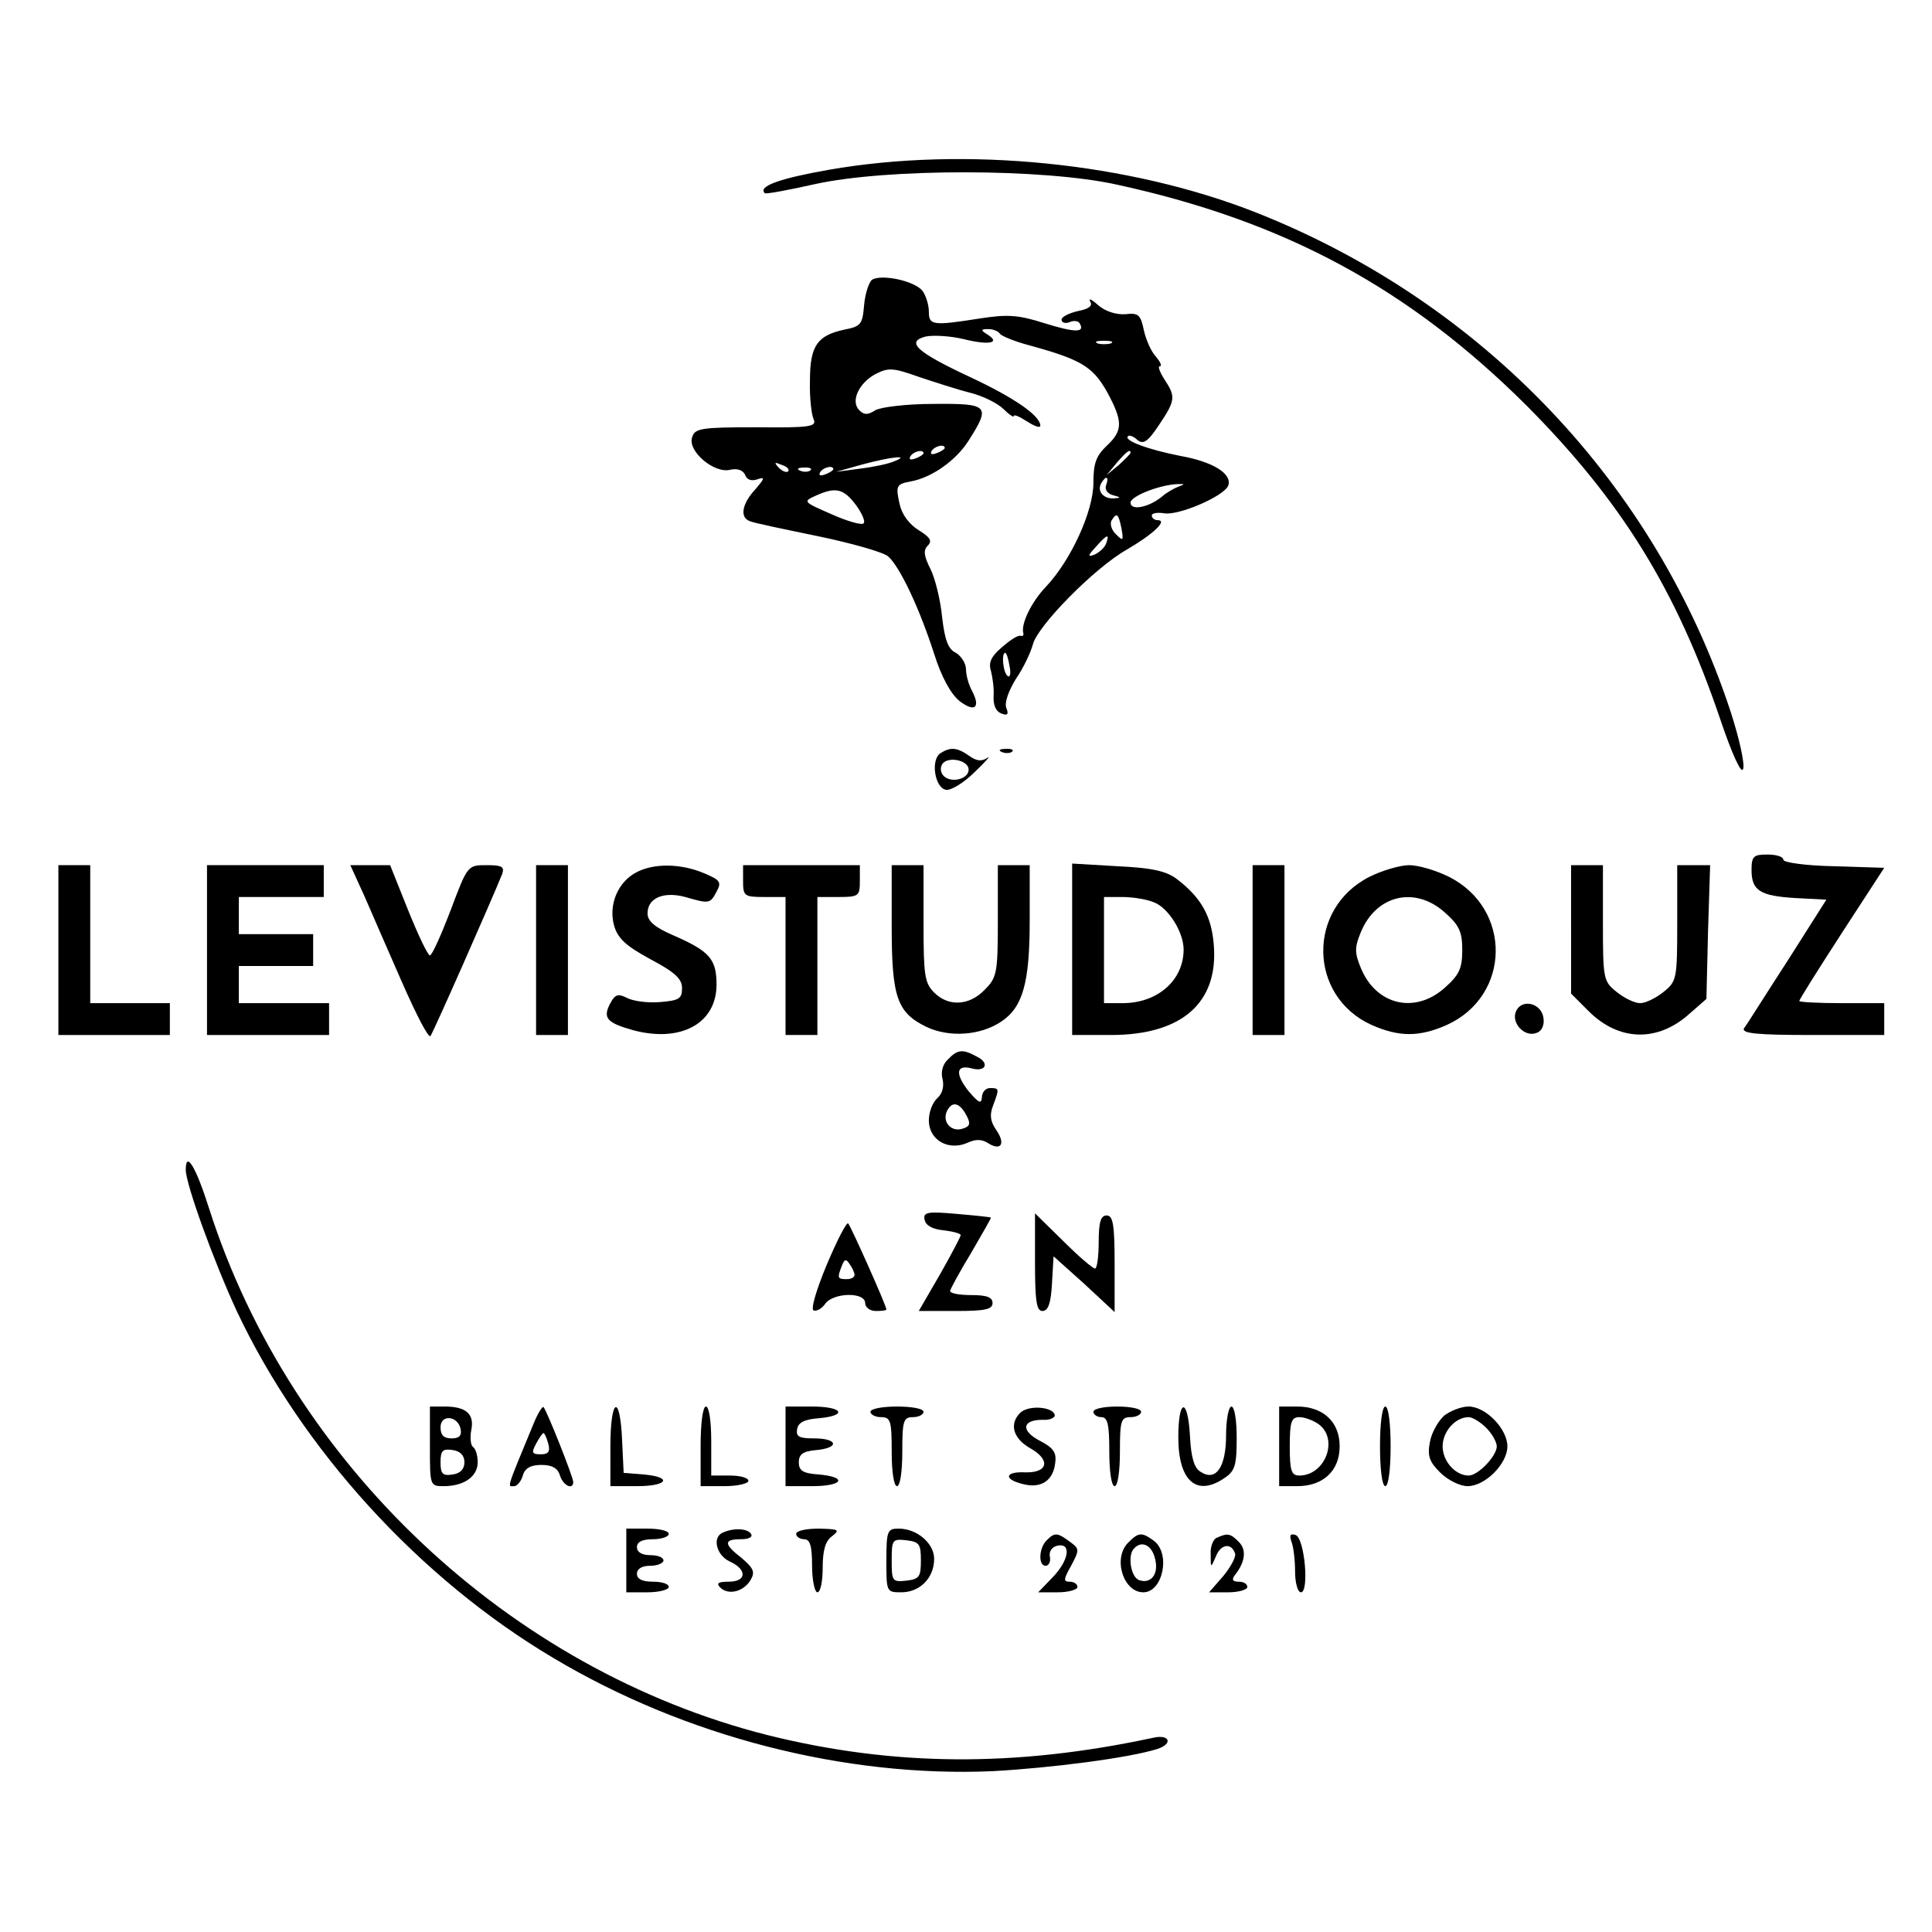 <?xml version="1.0" encoding="UTF-8" standalone="no"?> <svg xmlns="http://www.w3.org/2000/svg" version="1.0" width="364pt" height="364pt" viewBox="0 0 364 364" preserveAspectRatio="xMidYMid meet"><g transform="translate(0,364) scale(0.1,-0.1)" fill="#000000" stroke="none"><path d="M1561 3320 c-91 -16 -134 -31 -120 -44 2 -2 45 6 94 17 135 30 431 30 570 -1 316 -69 549 -195 771 -416 178 -179 282 -346 365 -591 23 -68 40 -104 43 -94 4 8 -7 58 -24 110 -141 427 -466 769 -892 938 -240 95 -550 126 -807 81z"></path><path d="M1643 3113 c-6 -5 -13 -26 -15 -48 -3 -36 -6 -40 -37 -46 -51 -11 -65 -30 -65 -96 -1 -32 3 -65 7 -73 6 -14 -7 -16 -108 -15 -105 0 -116 -2 -121 -19 -9 -26 42 -69 72 -61 14 3 24 -1 28 -10 3 -9 12 -12 23 -8 15 5 14 2 -4 -19 -25 -27 -30 -53 -10 -60 6 -3 64 -15 127 -28 63 -13 123 -30 133 -38 22 -19 59 -97 87 -184 14 -44 31 -75 48 -89 29 -22 40 -12 23 20 -6 11 -11 29 -11 40 0 11 -9 25 -19 31 -15 7 -21 25 -26 67 -3 32 -13 73 -22 91 -12 24 -14 35 -5 44 9 9 4 16 -17 29 -18 11 -32 30 -36 49 -8 35 -6 38 21 43 39 7 85 39 109 77 42 66 38 70 -67 69 -50 0 -99 -6 -109 -12 -14 -9 -21 -9 -30 0 -17 17 -1 51 30 68 25 13 34 12 82 -5 30 -10 73 -24 97 -30 24 -6 52 -20 63 -31 10 -10 19 -16 19 -13 0 4 11 -1 25 -10 14 -9 25 -13 25 -8 0 19 -50 53 -131 91 -103 48 -123 67 -85 77 15 3 47 1 72 -5 48 -12 70 -7 44 9 -13 8 -12 10 2 10 9 0 19 -4 22 -9 3 -4 27 -14 53 -21 99 -27 121 -40 148 -87 31 -57 31 -74 0 -103 -20 -19 -25 -33 -25 -70 0 -53 -42 -145 -89 -195 -27 -28 -48 -70 -43 -88 1 -4 -1 -6 -5 -5 -5 2 -20 -8 -36 -22 -20 -17 -25 -29 -20 -44 3 -12 6 -33 5 -47 -1 -17 4 -29 14 -33 12 -5 15 -2 10 10 -4 10 4 32 18 55 14 20 28 50 32 65 9 35 115 143 176 178 50 29 79 56 59 56 -6 0 -11 4 -11 9 0 4 10 6 23 4 27 -5 113 32 121 52 8 22 -28 45 -90 56 -61 12 -107 29 -99 37 2 3 11 0 18 -7 11 -9 20 -3 41 29 31 46 31 53 10 85 -9 14 -13 25 -9 25 5 0 1 8 -7 18 -9 9 -19 32 -23 50 -6 29 -10 33 -35 30 -17 -1 -37 5 -51 17 -12 11 -19 14 -15 7 5 -8 -2 -14 -23 -18 -17 -4 -31 -11 -31 -16 0 -6 7 -8 15 -5 8 4 17 2 19 -2 11 -18 -8 -18 -66 0 -50 16 -70 17 -122 9 -89 -14 -96 -13 -96 13 0 13 -6 31 -12 39 -15 19 -77 32 -95 21z m450 -120 c-7 -2 -19 -2 -25 0 -7 3 -2 5 12 5 14 0 19 -2 13 -5z m-313 -197 c0 -2 -7 -7 -16 -10 -8 -3 -12 -2 -9 4 6 10 25 14 25 6z m-40 -10 c0 -2 -7 -7 -16 -10 -8 -3 -12 -2 -9 4 6 10 25 14 25 6z m390 1 c0 -2 -10 -12 -22 -23 l-23 -19 19 23 c18 21 26 27 26 19z m-445 -16 c-11 -5 -40 -11 -65 -14 l-45 -6 50 14 c56 15 91 18 60 6z m-200 -19 c-3 -3 -11 0 -18 7 -9 10 -8 11 6 5 10 -3 15 -9 12 -12z m42 2 c-3 -3 -12 -4 -19 -1 -8 3 -5 6 6 6 11 1 17 -2 13 -5z m43 2 c0 -2 -7 -7 -16 -10 -8 -3 -12 -2 -9 4 6 10 25 14 25 6z m514 -30 c-3 -8 2 -16 13 -19 15 -4 16 -5 1 -6 -19 -1 -32 14 -23 29 9 15 15 12 9 -4z m136 -3 c-8 -3 -22 -11 -30 -18 -25 -21 -60 -28 -60 -12 0 12 55 34 90 35 13 0 13 0 0 -5z m-607 -35 c11 -15 18 -31 14 -34 -3 -4 -31 4 -60 17 -55 24 -55 24 -28 36 36 16 51 12 74 -19z m500 -44 c4 -23 3 -24 -10 -11 -9 8 -12 20 -9 26 10 16 13 14 19 -15z m-29 -28 c-3 -8 -13 -17 -22 -21 -13 -5 -13 -2 3 15 21 24 26 25 19 6z m-182 -231 c3 -13 1 -22 -3 -19 -9 5 -13 44 -5 44 2 0 6 -11 8 -25z"></path><path d="M1772 2221 c-19 -12 -11 -65 10 -69 9 -2 34 13 55 34 21 20 31 32 23 26 -11 -7 -20 -6 -34 4 -23 16 -35 17 -54 5z m53 -31 c0 -18 -33 -26 -47 -12 -6 6 -7 15 -3 22 10 16 50 8 50 -10z"></path><path d="M1888 2223 c7 -3 16 -2 19 1 4 3 -2 6 -13 5 -11 0 -14 -3 -6 -6z"></path><path d="M3300 2001 c0 -39 16 -49 83 -53 l58 -3 -73 -115 c-41 -63 -77 -121 -82 -127 -6 -10 23 -13 128 -13 l136 0 0 30 0 30 -80 0 c-44 0 -80 2 -80 4 0 3 36 60 80 128 l80 123 -95 3 c-52 1 -95 7 -95 12 0 6 -13 10 -30 10 -26 0 -30 -3 -30 -29z"></path><path d="M110 1850 l0 -160 105 0 105 0 0 30 0 30 -75 0 -75 0 0 130 0 130 -30 0 -30 0 0 -160z"></path><path d="M390 1850 l0 -160 115 0 115 0 0 30 0 30 -85 0 -85 0 0 35 0 35 70 0 70 0 0 30 0 30 -70 0 -70 0 0 35 0 35 80 0 80 0 0 30 0 30 -110 0 -110 0 0 -160z"></path><path d="M686 1953 c14 -32 46 -106 72 -165 26 -59 49 -104 53 -100 5 6 117 260 135 305 5 14 0 17 -29 17 -36 0 -36 0 -68 -85 -18 -47 -35 -85 -39 -85 -4 0 -22 38 -41 85 l-34 85 -37 0 -38 0 26 -57z"></path><path d="M1010 1850 l0 -160 30 0 30 0 0 160 0 160 -30 0 -30 0 0 -160z"></path><path d="M1200 1997 c-36 -18 -54 -62 -43 -101 7 -24 22 -38 68 -63 47 -25 60 -37 60 -55 0 -20 -6 -23 -42 -26 -23 -2 -51 2 -62 8 -16 8 -22 7 -31 -10 -15 -28 -7 -37 43 -51 90 -24 157 13 157 86 0 48 -13 63 -82 93 -35 15 -48 27 -48 41 0 29 30 42 71 31 45 -13 47 -13 59 10 10 18 7 22 -24 35 -43 18 -93 19 -126 2z"></path><path d="M1400 1980 c0 -28 2 -30 40 -30 l40 0 0 -130 0 -130 30 0 30 0 0 130 0 130 40 0 c38 0 40 2 40 30 l0 30 -110 0 -110 0 0 -30z"></path><path d="M1680 1895 c0 -134 10 -163 66 -190 43 -20 101 -16 140 10 41 27 54 73 54 190 l0 105 -30 0 -30 0 0 -105 c0 -99 -2 -107 -25 -130 -29 -30 -68 -32 -95 -5 -18 18 -20 33 -20 130 l0 110 -30 0 -30 0 0 -115z"></path><path d="M2020 1851 l0 -161 73 0 c133 0 202 60 194 168 -4 56 -24 91 -70 126 -20 15 -47 21 -112 24 l-85 5 0 -162z m154 89 c27 -10 56 -56 56 -89 0 -58 -49 -101 -115 -101 l-35 0 0 100 0 100 34 0 c19 0 46 -4 60 -10z"></path><path d="M2360 1850 l0 -160 30 0 30 0 0 160 0 160 -30 0 -30 0 0 -160z"></path><path d="M2580 1988 c-118 -60 -115 -225 4 -279 52 -23 90 -23 142 0 121 55 123 219 4 279 -24 12 -58 22 -75 22 -17 0 -51 -10 -75 -22z m142 -67 c27 -24 33 -36 33 -71 0 -35 -6 -47 -33 -71 -56 -50 -129 -33 -158 37 -12 29 -12 39 0 68 29 70 102 87 158 37z"></path><path d="M2960 1889 l0 -121 33 -33 c57 -57 130 -59 190 -5 l32 28 3 126 4 126 -31 0 -31 0 0 -109 c0 -106 -1 -110 -26 -130 -15 -12 -34 -21 -44 -21 -10 0 -29 9 -44 21 -25 20 -26 24 -26 130 l0 109 -30 0 -30 0 0 -121z"></path><path d="M2856 1734 c-9 -22 17 -49 39 -40 10 3 15 15 13 28 -4 29 -42 37 -52 12z"></path><path d="M1786 1644 c-10 -9 -14 -24 -10 -38 3 -14 -1 -27 -10 -35 -9 -8 -16 -26 -16 -42 0 -37 37 -58 73 -42 15 7 27 7 39 -1 24 -15 33 -1 15 25 -11 16 -13 28 -6 46 12 32 12 33 -6 33 -8 0 -15 -8 -15 -17 -1 -14 -6 -11 -25 11 -26 33 -24 51 6 43 26 -7 34 10 10 22 -27 15 -37 14 -55 -5z m34 -104 c9 -16 8 -22 -5 -26 -21 -8 -39 10 -32 30 9 22 24 20 37 -4z"></path><path d="M350 1436 c0 -27 53 -173 96 -266 123 -261 344 -504 597 -654 248 -148 549 -225 827 -213 110 6 258 25 311 42 30 10 22 28 -8 21 -261 -56 -490 -54 -727 5 -486 123 -898 510 -1052 992 -25 79 -44 110 -44 73z"></path><path d="M1742 1342 c2 -11 15 -18 36 -20 17 -2 32 -6 32 -9 0 -3 -18 -37 -39 -74 l-40 -69 70 0 c55 0 69 3 69 15 0 11 -11 15 -40 15 -22 0 -40 3 -40 8 1 4 18 36 40 72 21 36 38 66 37 66 -1 1 -30 4 -65 7 -55 5 -63 3 -60 -11z"></path><path d="M1950 1262 c0 -74 3 -92 14 -92 11 0 16 15 18 52 l3 51 58 -52 57 -53 0 91 c0 74 -3 91 -15 91 -11 0 -15 -12 -15 -50 0 -27 -3 -50 -7 -50 -4 0 -31 23 -60 52 l-53 52 0 -92z"></path><path d="M1558 1258 c-20 -48 -31 -85 -25 -87 6 -2 16 4 22 13 16 21 75 22 75 1 0 -8 9 -15 20 -15 11 0 20 1 20 3 0 7 -67 157 -72 162 -3 3 -21 -32 -40 -77z m52 -20 c0 -5 -7 -8 -15 -8 -17 0 -18 2 -9 25 5 13 8 14 15 3 5 -7 9 -16 9 -20z"></path><path d="M810 915 c0 -74 0 -75 26 -75 38 0 64 18 64 45 0 13 -4 26 -9 29 -4 3 -6 17 -3 32 6 30 -10 44 -50 44 l-28 0 0 -75z m58 32 c2 -12 -3 -17 -17 -17 -15 0 -21 6 -21 21 0 25 33 22 38 -4z m7 -62 c0 -13 -8 -21 -22 -23 -19 -3 -23 1 -23 23 0 22 4 26 23 23 14 -2 22 -10 22 -23z"></path><path d="M1005 957 c-53 -128 -49 -117 -36 -117 5 0 13 9 16 20 4 14 15 20 35 20 20 0 31 -6 35 -20 6 -19 25 -28 25 -12 0 9 -50 135 -56 141 -2 2 -11 -12 -19 -32z m28 -37 c4 -15 0 -20 -14 -20 -17 0 -18 3 -9 20 6 11 12 20 14 20 2 0 6 -9 9 -20z"></path><path d="M1150 915 l0 -75 50 0 c58 0 68 17 13 22 l-38 3 -3 63 c-4 88 -22 78 -22 -13z"></path><path d="M1320 915 l0 -75 45 0 c25 0 45 5 45 10 0 6 -16 10 -35 10 l-35 0 0 65 c0 37 -4 65 -10 65 -6 0 -10 -32 -10 -75z"></path><path d="M1480 915 l0 -75 50 0 c58 0 68 17 13 22 -30 2 -38 7 -38 23 0 15 8 21 33 23 44 4 41 22 -4 22 -28 0 -35 3 -32 18 2 12 14 18 41 20 55 5 45 22 -13 22 l-50 0 0 -75z"></path><path d="M1640 980 c0 -5 9 -10 20 -10 18 0 20 -7 20 -65 0 -37 4 -65 10 -65 6 0 10 28 10 65 0 58 2 65 20 65 11 0 20 5 20 10 0 6 -22 10 -50 10 -27 0 -50 -4 -50 -10z"></path><path d="M1922 978 c-21 -21 -13 -48 18 -66 40 -22 35 -47 -8 -46 -39 2 -42 -13 -5 -22 34 -9 57 6 61 39 3 20 -3 29 -28 42 -37 19 -35 40 4 40 14 -1 25 4 23 10 -5 15 -50 18 -65 3z"></path><path d="M2060 980 c0 -5 7 -10 15 -10 12 0 15 -14 15 -65 0 -37 4 -65 10 -65 6 0 10 28 10 65 0 58 2 65 20 65 11 0 20 5 20 10 0 6 -20 10 -45 10 -25 0 -45 -4 -45 -10z"></path><path d="M2220 932 c0 -83 35 -113 88 -76 19 13 22 24 22 75 0 33 -4 59 -10 59 -5 0 -10 -24 -10 -54 0 -60 -19 -88 -48 -69 -12 7 -18 27 -20 67 -4 74 -22 72 -22 -2z"></path><path d="M2410 915 l0 -75 34 0 c49 0 80 29 80 75 0 46 -31 75 -80 75 l-34 0 0 -75z m74 42 c39 -28 13 -97 -36 -97 -15 0 -18 9 -18 55 0 46 3 55 18 55 10 0 26 -6 36 -13z"></path><path d="M2600 915 c0 -43 4 -75 10 -75 6 0 10 32 10 75 0 43 -4 75 -10 75 -6 0 -10 -32 -10 -75z"></path><path d="M2721 973 c-11 -10 -24 -32 -27 -50 -5 -26 -1 -37 19 -57 15 -15 38 -26 52 -26 33 0 75 42 75 75 0 33 -41 75 -73 75 -14 0 -34 -8 -46 -17z m79 -23 c11 -11 20 -27 20 -35 0 -18 -35 -55 -53 -55 -25 0 -49 27 -49 55 0 28 24 55 49 55 7 0 22 -9 33 -20z"></path><path d="M1180 700 l0 -60 40 0 c22 0 40 5 40 10 0 6 -13 10 -30 10 -20 0 -30 5 -30 15 0 9 9 15 25 15 14 0 25 5 25 10 0 6 -11 10 -25 10 -16 0 -25 6 -25 15 0 10 10 15 30 15 17 0 30 5 30 10 0 6 -18 10 -40 10 l-40 0 0 -60z"></path><path d="M1363 753 c-22 -8 -14 -43 12 -55 33 -15 32 -38 -2 -38 -20 0 -24 -3 -16 -11 15 -15 44 -8 57 14 9 15 6 22 -16 41 -35 27 -35 36 -2 36 14 0 23 4 19 10 -6 10 -31 12 -52 3z"></path><path d="M1500 750 c0 -5 7 -10 15 -10 11 0 15 -12 15 -50 0 -27 5 -50 10 -50 6 0 10 21 10 46 0 33 5 51 18 60 15 12 12 13 -25 14 -24 0 -43 -4 -43 -10z"></path><path d="M1670 700 c0 -59 0 -60 28 -60 35 0 62 27 62 63 0 29 -32 57 -67 57 -21 0 -23 -4 -23 -60z m65 0 c0 -31 -3 -35 -27 -38 -27 -3 -28 -1 -28 38 0 39 1 41 28 38 24 -3 27 -7 27 -38z"></path><path d="M1972 738 c-15 -15 -16 -48 -2 -48 6 0 10 8 8 17 -2 10 4 19 15 21 26 5 21 -28 -10 -60 l-27 -28 37 0 c20 0 37 5 37 10 0 6 -7 10 -15 10 -12 0 -11 5 3 30 16 30 16 32 -2 45 -24 18 -29 18 -44 3z"></path><path d="M2126 734 c-30 -29 -10 -94 28 -94 37 0 52 73 20 97 -23 17 -29 16 -48 -3z m50 -30 c8 -29 -7 -49 -30 -41 -16 6 -22 48 -9 60 14 15 33 6 39 -19z"></path><path d="M2293 743 c-7 -2 -13 -17 -12 -31 0 -27 0 -27 10 -4 9 23 29 26 36 5 2 -6 -8 -25 -22 -42 l-27 -31 36 0 c20 0 36 5 36 10 0 6 -7 10 -16 10 -12 0 -14 4 -7 13 19 24 22 47 7 62 -16 16 -21 17 -41 8z"></path><path d="M2433 736 c4 -10 7 -35 7 -57 0 -21 5 -39 11 -39 16 0 7 102 -10 108 -10 3 -12 0 -8 -12z"></path></g></svg> 